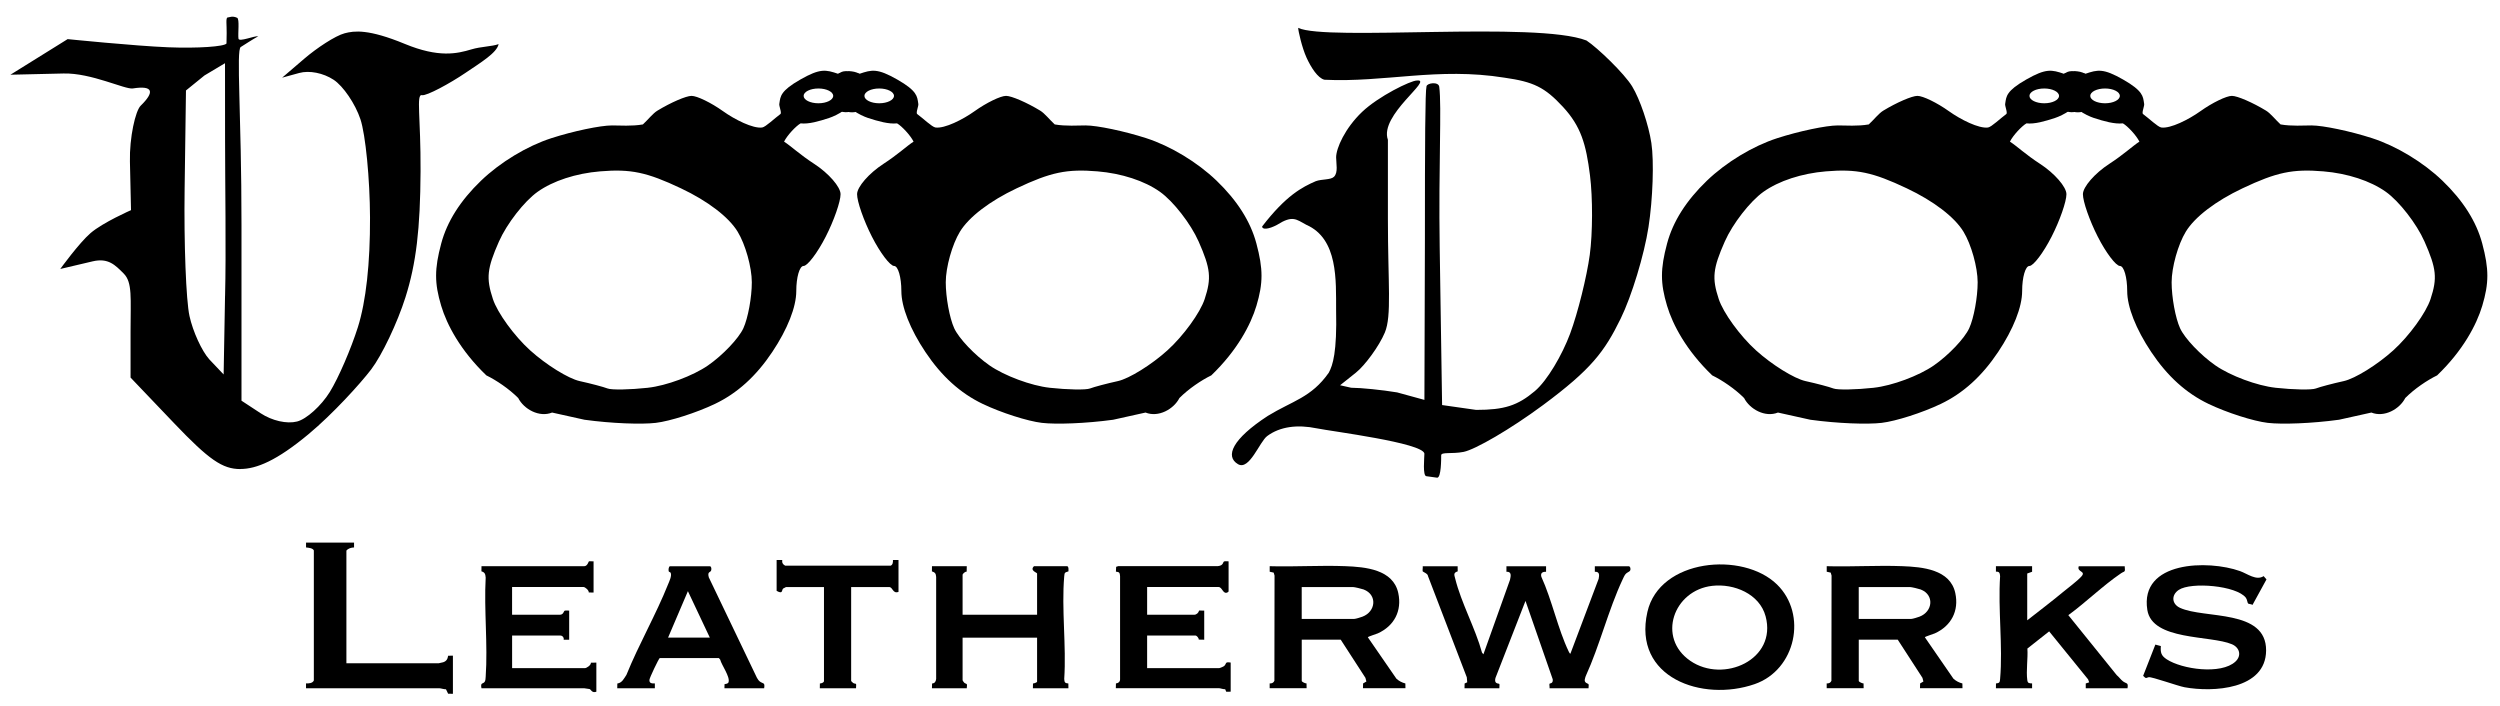 <svg xmlns="http://www.w3.org/2000/svg" xmlns:serif="http://www.serif.com/" id="Layer_1" viewBox="0 0 872.18 246.3"><g><path d="M123.52,189.31v1.68c-.99.03-2.03.32-2.67,1.1v39.31h32.19c.08,0,1.41-.3,1.58-.36,1.14-.38,1.55-1.12,1.72-2.27l1.67-.03v13.31l-1.67-.03-.75-1.55c-.62.04-1.87-.36-2.31-.36h-46.52v-1.69c.95.05,2.31-.04,2.73-1.03v-45.36c-.39-.85-1.87-.93-2.72-1.04v-1.68s16.75,0,16.75,0Z"></path><path d="M508.53,197.54l.02,1.79c-1.63.51-1.18,1.27-.86,2.57,2.06,8.38,7.03,17.32,9.34,25.78l.49.59,9.27-25.97c.31-1.36.65-2.93-1.24-2.83v-1.92s13.83,0,13.83,0v1.93c-1.26-.02-2.01.4-1.64,1.76,3.7,8.11,5.75,18.15,9.54,26.07.09.18.42.87.6.72l9.85-26.11c.25-1.33.36-2.53-1.34-2.44v-1.92s12.01,0,12.01,0l.33.4c.47,1.63-.84,1.37-1.66,2.38-.39.48-.74,1.31-1.02,1.89-4.95,10.59-7.95,22.94-12.84,33.66-.24.8-.7,1.72.12,2.32s1.06-.05.86,1.92h-13.6c.08-.45-.12-1.16-.02-1.55.08-.28,1.34.04,1.13-1.6l-9.5-27.34-10.46,26.84c-.19.6-.26,1.51.38,1.83,1.02.51,1.11-.38.96,1.81h-12.15l.03-1.66.91-.42-.14-1.74-13.56-35.36c.02-.8-1.79-1.44-1.83-1.61-.12-.48.09-1.24.01-1.77h12.15Z"></path><path d="M207.08,195.84v10.89l-1.67-.04c.07-.74-1.25-1.9-1.86-1.9h-24.9v9.68h16.64c1.34,0,1.34-1.29,1.73-1.42.42-.15,1.08.02,1.55-.03v10.16h-1.93c.2-.72-.42-1.45-1.1-1.45h-16.88v11.37h25.38c.6,0,2.22-1.06,2.1-1.9l1.91-.04v10.16c-1.5.59-1.92-.8-2.34-.93-.09-.03-1.81-.28-1.91-.28h-35.83c-.43-2.09.52-1.46,1.08-2.19.34-.44.35-1.25.39-1.79.78-11.22-.61-23.31,0-34.61-.11-1.2-.24-1.84-1.48-2.2l.02-1.79h35.83c1.13,0,1.5-1.58,1.62-1.66.3-.19,1.23.04,1.66-.04Z"></path><path d="M428.62,195.84v10.52l-.4.33c-1.59.72-1.78-1.9-3.12-1.9h-24.9v9.68h16.4c.82,0,1.55-.68,1.73-1.47l1.79.02v10.16l-1.91-.04c.08-.51-.72-1.42-1.13-1.42h-16.88v11.37h25.14c.23,0,1.46-.51,1.71-.72.94-.77.15-1.61,2.3-1.22v10.16l-1.55.02-.37-.88c-.57.06-1.72-.35-2.08-.35h-36.07l.04-1.66c.88-.11,1.51-.65,1.44-1.59v-35.83c-.11-1.18-.18-1.47-1.45-1.59l.08-1.68.73-.24h34.75c2.1-.22,1.67-1.46,2.22-1.65.43-.15,1.08.02,1.55-.03Z"></path><path d="M784.3,210.55c-.23-.19-.32-1.41-.78-2.01-3.24-4.25-19.11-5.6-23.41-2.74-2.64,1.76-2.52,4.89.44,6.26,8.48,3.92,30.11.32,30.03,14.87-.08,13.67-18.59,14.65-28.45,12.83-2.38-.44-11.35-3.68-12.49-3.51-.86.13-.81.77-1.96-.47l4.26-10.9,1.92.51c-.18,2.28.11,3.35,2.04,4.62,5.31,3.49,18.99,5.44,23.98.8,2.23-2.07,1.48-4.89-1.22-6.05-7.49-3.2-27.82-1.19-29.52-11.97-2.71-17.14,21.27-17.5,32.32-13.56,2.59.92,5.71,3.45,8.26,1.76l.99,1.15-4.87,8.89c-.36-.27-1.3-.29-1.53-.48Z"></path><path d="M337.28,197.54l-.04,1.9c-.51-.08-1.42.72-1.42,1.12v13.91h25.99v-14.39c0-.34-2.66-1-1.09-2.54h11.66c.56.41.34,1.16.38,1.79-1.26.43-1.36.33-1.48,1.71-.99,11.43.77,24.25,0,35.82.1,1.18.17,1.47,1.44,1.59l.02,1.67h-12.39l.03-1.67c.33,0,1.43-.36,1.43-.63v-15.36h-25.99v14.88c0,.08.46.75.6.86.77.61,1.1-.1.86,1.92h-12.15l.04-1.66c.98-.09,1.32-.68,1.43-1.6v-35.58c-.1-1.19-.33-1.56-1.48-1.95l.02-1.79h12.15Z"></path><path d="M708.94,197.54v1.93s-1.7.61-1.7.61v16.33c4.09-3.21,8.26-6.36,12.26-9.68,1.85-1.53,5.23-4.02,6.69-5.67,1.66-1.89-1.73-1.42-.97-3.51h16.03c.23,2.31,0,1.58-1.29,2.46-6.37,4.33-12.14,10.04-18.38,14.6l16.88,20.92c.76.62,1.43,1.59,2.19,2.17,1.2.92,1.92.28,1.58,2.42h-14.57v-1.68s1.2-.39,1.2-.39l-.38-1.04-13.59-16.74-7.59,5.99c.23,3.44-.49,7.73-.03,11.06.15,1.09.67,1.05,1.67,1.11v1.68s-12.62,0-12.62,0l.02-1.67c1.27-.12,1.34-.41,1.44-1.59.99-11.43-.77-24.25,0-35.83-.1-1.06-.21-1.67-1.46-1.57v-1.93s12.62,0,12.62,0Z"></path><path d="M442.95,240.11v-1.68c.76.05,1.34-.22,1.65-.91l.05-36.72-.3-1.03-1.39-.31v-1.93c8.72.26,17.65-.35,26.36-.01,7,.27,16.73,1.11,18.5,9.39,1.33,6.21-1.41,11.44-7.13,14.05-.58.27-3.43,1.11-3.49,1.37l9.96,14.44c.89.82,1.95,1.37,3.13,1.67l.03,1.66h-14.82l.04-1.66,1.15-.68-.33-1.28-8.62-13.31h-13.6v14.39c0,.31,1.27.92,1.67.87l.03,1.67h-12.87ZM454.12,215.92h18.34c.51,0,2.27-.56,2.86-.78,4.67-1.76,5.28-7.62.42-9.49-.64-.24-3.18-.85-3.76-.85h-17.85v11.13Z"></path><path d="M637.28,240.11v-1.68c.76.05,1.34-.22,1.65-.91l.05-36.72-.3-1.03-1.39-.31v-1.93c8.72.26,17.65-.35,26.36-.01,7,.27,16.73,1.11,18.5,9.39,1.33,6.21-1.41,11.44-7.13,14.05-.58.27-3.43,1.11-3.49,1.37l9.96,14.44c.89.82,1.95,1.37,3.13,1.67l.03,1.66h-14.82l.04-1.66,1.15-.68-.33-1.28-8.62-13.31h-13.6v14.39c0,.31,1.27.92,1.67.87l.03,1.67h-12.87ZM648.45,215.92h18.34c.51,0,2.27-.56,2.86-.78,4.67-1.76,5.28-7.62.42-9.49-.64-.24-3.18-.85-3.76-.85h-17.85v11.13Z"></path><path d="M270.96,195.36h1.94c-.14.97.2,1.55,1.03,1.99h36.8c.77-.34.83-1.24.79-1.99h1.94s0,11.13,0,11.13c-2.04.76-1.94-1.69-3.28-1.69h-13.24v32.78c0,.05.59.64.74.72,1,.52,1.11-.37.96,1.82h-12.63l.02-1.67c.5-.03,1.43-.28,1.43-.87v-32.78h-13.24c-.06,0-.99.5-1.03.54-.55.59,0,2.06-2.25.79v-10.77Z"></path><path d="M247.77,197.54c.42.29.45.84.37,1.32-.18,1.02-1.47.34-.86,2.56l16.79,35.04c.26.43.55.92.94,1.24,1.13.93,1.95.22,1.58,2.42h-13.85l.03-1.43c.48-.1,1.21-.15,1.39-.67.65-1.86-2.43-5.99-2.91-7.91l-.45-.52h-20.65c-.36.22-3.53,6.85-3.58,7.57-.1,1.27.86,1.29,1.89,1.27v1.69s-13.12,0-13.12,0l.03-1.66c1.7-.25,2.31-1.75,3.17-3.01,4.32-10.66,10.33-21.06,14.57-31.69.42-1.06,1.29-2.77.89-3.88-.12-.33-.63-.31-.7-.56-.13-.48-.07-1.47.37-1.77h14.09ZM247.64,222.45l-7.65-16.21-6.92,16.21h14.57Z"></path><path d="M619.95,203.91c10.66,10.41,6.59,29.77-7.8,34.76-18.24,6.33-42.62-2.22-37.42-25.17,4.2-18.56,33.31-21.23,45.22-9.59ZM597.39,204.38c-13.56,1.52-19.42,18.1-7.7,26.16,11.56,7.96,30.34-.39,26.28-15.53-2.1-7.84-11.02-11.48-18.58-10.63Z"></path></g><path d="M83.85,163.62c5.64,0,12.7-2.92,23.79-12.15,8.5-7.07,18.06-17.62,21.84-22.57,3.77-4.95,9.16-16.29,11.98-25.2,3.72-11.79,5.16-23.77,5.26-43.95.1-18.86-1.6-27.03.5-26.55,1.57.35,9.82-4.14,15.12-7.74,5.3-3.6,11.02-7.01,11.61-10.07-2.32.86-6.11.82-9.49,1.84-5.03,1.51-11.37,2.98-23.23-1.91-12.75-5.26-17.66-4.58-20.98-3.71-3.32.87-9.82,5.21-14.08,8.86l-7.74,6.63,5.93-1.63c3.54-.98,8.39-.03,12.03,2.36,3.35,2.2,7.56,8.39,9.35,13.76,1.79,5.37,3.3,20.8,3.35,34.28.06,16.03-1.4,29.28-4.24,38.29-2.39,7.57-6.79,17.74-9.78,22.58-3,4.85-8.15,9.49-11.44,10.32-3.58.9-8.69-.26-12.69-2.88l-6.69-4.39v-61.48c0-38.52-1.89-60.89-.26-61.9.99-.61,4.58-2.96,6.11-3.75-1.3-.24-6.71,2.1-6.9.83-.25-1.77.44-6.86-.47-7.28-1.7-.79-2.71-.12-3.25-.12-.81,0-.35,2.54-.4,5.5l-.06,3.59c-.74,1.07-9.98,1.73-20.29,1.32-11.74-.47-35.13-2.85-35.13-2.85l-9.98,6.21-9.98,6.21,18.54-.43c9.69-.23,21.43,5.64,24.16,5.22,7.22-1.14,7.62,1.26,2.74,6.02-1.82,1.77-3.94,11.05-3.75,19.48.13,5.65.25,11.31.38,16.96,0,0-9.81,4.3-14.1,7.99-4.03,3.47-10.58,12.53-10.58,12.53l11.3-2.66c5.46-1.28,7.86,1.29,10.83,4.26,3.09,3.09,2.39,8.58,2.39,20.17v16.12l15.23,15.96c12.15,12.73,16.82,15.96,23.09,15.96ZM78.51,103.26l-.49,27.38-4.99-5.26c-2.61-2.89-5.73-9.69-6.92-15.12-1.2-5.42-1.96-25.35-1.7-44.28l.47-34.42,6.45-5.23,7.17-4.28.02,26.44c0,15.07.4,39.71,0,54.77h0ZM501.39,166.66c1.42,0,1.4-6.58,1.4-7.82s3.8-.39,7.82-1.19c4.02-.8,16.32-7.89,27.74-16.35,16.81-12.47,21.42-18.61,27.06-30.15,3.84-7.84,8.21-22.22,9.71-31.95,1.51-9.73,1.96-22.92,1-29.29-.96-6.38-3.97-15.27-6.7-19.76-2.73-4.49-12.03-13.46-15.94-16.02-17.49-6.8-90.82.33-100.58-4.41,0,1,1.31,6.86,2.9,10.36,1.59,3.49,3.94,7.16,6.25,7.74,21.05,1.03,39.52-4.46,62.83-.72,10.08,1.44,14.01,3.28,20.39,10.18,6.28,6.8,8.07,12.98,9.44,23.94.98,7.84.94,20.12-.08,27.68-1.03,7.57-4.12,20.14-6.87,27.54-2.75,7.39-8,16.39-12.29,20-6.04,5.08-10.66,6.56-20.5,6.56l-11.86-1.69-.84-55.09c-.43-28.32.75-49.16-.16-55.96-.25-1.87-4.26-1.32-4.44-.14-.46,1.69-.56,19.22-.56,53.85l-.17,55.54-9.51-2.61c-5.32-.88-12.55-1.61-16.06-1.63l-3.85-.87,5.5-4.38c3.16-2.51,8.13-9.26,10.11-14,2.45-5.85,1.07-17.08,1.07-39.7v-27.55c-3.11-8.62,16.12-21.31,10.12-20.68-2.17,0-13.36,5.48-19.1,10.93-5.96,5.67-9.08,12.67-9.08,15.88,0,2.13.77,5.28-.75,6.77-1.16,1.15-4.29.76-6.35,1.54-4.73,2.05-10.38,4.97-18.71,15.79,0,1.22,2.32.98,5.16-.54,5.49-3.46,6.67-1.96,10.26-.03,11.15,4.88,10.33,19.55,10.38,29.71.34,14.81-1.15,19.26-2.55,21.87-6.08,8.71-12.73,9.84-21.29,15.09-12.38,8.07-15,14.12-10.39,16.83,3.97,2.34,7.52-7.82,10.18-9.8,4.44-3.31,10.51-4.1,17.34-2.69,5.07,1.04,36.95,5.04,37.51,8.8,0,1.38-.69,7.9.73,7.9l3.71.51Z"></path><path id="path4510-5-4-8-5" d="M295.15,24.82c-1.28.04-1.57.27-2.75.93-4.31-1.46-6.24-1.96-13.2,2.01-6.96,3.97-6.92,5.88-7.29,8.25-.32.86.98,3.33.33,3.8-1.89,1.37-5.13,4.5-6.34,4.67-3.19.45-9.55-2.76-13.67-5.7-4.12-2.94-9.06-5.34-10.97-5.33-1.91,0-7.27,2.33-11.92,5.16-1.56.95-3.23,3.11-5.05,4.8-3.86.68-8.08.35-10.78.35-4.06,0-13.57,2-21.13,4.44-8.52,2.75-17.86,8.4-24.56,14.84-7.21,6.94-11.84,14.23-13.89,21.91-2.38,8.9-2.38,13.83-.01,21.74,1.98,6.61,6.71,15.59,15.75,24.27,3.49,1.7,7.92,4.69,11.12,7.9,1.97,3.88,7.32,6.88,11.82,5.07l11.3,2.51c9.56,1.31,19.9,1.67,24.86,1.09h0c4.97-.58,14.26-3.56,20.64-6.61,7.81-3.73,14.36-9.66,20-18.1,5.34-7.99,8.39-15.72,8.39-21.29,0-4.81,1.14-8.74,2.53-8.74s4.87-4.6,7.74-10.22c2.87-5.62,5.2-12.3,5.18-14.84-.02-2.54-4.16-7.29-9.2-10.56-5.04-3.27-8.01-6.14-10.51-7.76,1.1-2.21,4.08-5.39,5.76-6.37,2.87.31,6.37-.71,10-1.9,1.26-.41,3.54-1.45,5.09-2.63,1.74.95,4.11.83,5.56.07l-.08-12.84-4.69-.93ZM226.06,135.28c-6.33.69-12.67.8-14.09.25-1.42-.55-5.8-1.71-9.74-2.58-3.94-.87-11.71-5.69-17.27-10.72-5.56-5.03-11.41-13.08-13-17.9-2.41-7.31-2.06-10.63,2.11-20.07,2.75-6.22,8.82-14.02,13.48-17.34,5.37-3.82,13.37-6.44,21.82-7.14,10.69-.89,16.3.29,28.19,5.92,9.37,4.43,16.67,10.01,19.78,15.12,2.72,4.45,4.94,12.4,4.95,17.65,0,5.26-1.32,12.47-2.94,16.03s-7.19,9.41-12.36,13c-5.21,3.61-14.54,7.08-20.92,7.77ZM285.52,36.03c-2.84,0-5.16-1.16-5.16-2.58s2.32-2.58,5.16-2.58,5.16,1.16,5.16,2.58-2.32,2.58-5.16,2.58Z"></path><path id="path4510-5-4-6-1-7" d="M292.53,25.67l3.6-.85c1.27.04,2.54.27,3.72.93,4.31-1.46,6.24-1.96,13.2,2.01,6.96,3.97,6.92,5.88,7.29,8.25.32.86-.98,3.33-.33,3.8,1.89,1.37,5.13,4.5,6.34,4.67,3.19.45,9.55-2.76,13.67-5.7,4.12-2.94,9.06-5.34,10.97-5.33,1.91,0,7.27,2.33,11.92,5.16,1.56.95,3.23,3.11,5.05,4.8,3.86.68,8.08.35,10.78.35,4.06,0,13.57,2,21.13,4.44,8.52,2.75,17.86,8.4,24.56,14.84,7.21,6.94,11.84,14.23,13.89,21.91,2.38,8.9,2.38,13.83.01,21.74-1.98,6.61-6.71,15.59-15.74,24.27-3.49,1.7-7.92,4.69-11.12,7.9-1.97,3.88-7.32,6.88-11.82,5.07l-11.3,2.51c-9.56,1.31-19.9,1.67-24.86,1.09-4.97-.58-14.26-3.56-20.64-6.61-7.81-3.73-14.36-9.66-20-18.1-5.34-7.99-8.39-15.72-8.39-21.29,0-4.81-1.14-8.74-2.53-8.74s-4.88-4.6-7.74-10.22c-2.87-5.62-5.2-12.3-5.18-14.84.02-2.54,4.16-7.29,9.2-10.56,5.04-3.27,8.01-6.14,10.51-7.76-1.1-2.21-4.08-5.39-5.76-6.37-2.87.31-6.53-.71-10.17-1.9-1.26-.41-3.54-1.45-5.09-2.63-1.74.95-3.81.74-5.26-.01M366.18,135.28c6.33.69,12.67.8,14.09.25,1.42-.55,5.8-1.71,9.74-2.58,3.94-.87,11.71-5.69,17.27-10.72s11.41-13.08,13-17.9c2.41-7.31,2.06-10.63-2.11-20.07-2.75-6.22-8.82-14.02-13.48-17.34-5.37-3.82-13.37-6.44-21.82-7.14-10.68-.89-16.3.29-28.19,5.92-9.37,4.43-16.67,10.01-19.78,15.12-2.72,4.45-4.94,12.4-4.95,17.65,0,5.26,1.32,12.47,2.94,16.03,1.62,3.56,7.19,9.41,12.36,13,5.21,3.61,14.54,7.08,20.92,7.77ZM306.73,36.03c2.84,0,5.16-1.16,5.16-2.58s-2.32-2.58-5.16-2.58-5.16,1.16-5.16,2.58,2.32,2.58,5.16,2.58Z"></path><path id="path4510-5-4-8-5-5" d="M722.82,24.82c-1.28.04-1.57.27-2.75.93-4.31-1.46-6.24-1.96-13.2,2.01-6.96,3.97-6.92,5.88-7.29,8.25-.32.86.98,3.33.33,3.8-1.89,1.37-5.13,4.5-6.34,4.67-3.19.45-9.55-2.76-13.67-5.7-4.12-2.94-9.06-5.34-10.97-5.33-1.91,0-7.27,2.33-11.92,5.16-1.56.95-3.23,3.11-5.05,4.8-3.86.68-8.08.35-10.78.35-4.06,0-13.57,2-21.13,4.44-8.52,2.75-17.86,8.4-24.56,14.84-7.21,6.94-11.84,14.23-13.89,21.91-2.38,8.9-2.38,13.83-.01,21.74,1.98,6.61,6.71,15.59,15.75,24.27,3.49,1.7,7.92,4.69,11.12,7.9,1.97,3.88,7.32,6.88,11.82,5.07l11.3,2.51c9.56,1.31,19.9,1.67,24.86,1.09h0c4.97-.58,14.26-3.56,20.64-6.61,7.81-3.73,14.36-9.66,20-18.1,5.34-7.99,8.39-15.72,8.39-21.29,0-4.81,1.14-8.74,2.53-8.74s4.87-4.6,7.74-10.22c2.87-5.62,5.2-12.3,5.18-14.84-.02-2.54-4.16-7.29-9.2-10.56-5.04-3.27-8.01-6.14-10.51-7.76,1.1-2.21,4.08-5.39,5.76-6.37,2.87.31,6.37-.71,10-1.9,1.26-.41,3.54-1.45,5.09-2.63,1.74.95,4.11.83,5.56.07l-.08-12.84-4.69-.93ZM653.72,135.28c-6.33.69-12.67.8-14.09.25-1.42-.55-5.8-1.71-9.74-2.58-3.94-.87-11.71-5.69-17.27-10.72-5.56-5.03-11.41-13.08-13-17.9-2.41-7.31-2.06-10.63,2.11-20.07,2.75-6.22,8.82-14.02,13.48-17.34,5.37-3.82,13.37-6.44,21.82-7.14,10.69-.89,16.3.29,28.19,5.92,9.37,4.43,16.67,10.01,19.78,15.12,2.72,4.45,4.94,12.4,4.95,17.65,0,5.26-1.32,12.47-2.94,16.03s-7.19,9.41-12.36,13c-5.21,3.61-14.54,7.08-20.92,7.77ZM713.18,36.03c-2.84,0-5.16-1.16-5.16-2.58s2.32-2.58,5.16-2.58,5.16,1.16,5.16,2.58-2.32,2.58-5.16,2.58Z"></path><path id="path4510-5-4-6-1-7-3" d="M720.19,25.67l3.6-.85c1.27.04,2.54.27,3.72.93,4.31-1.46,6.24-1.96,13.2,2.01,6.96,3.97,6.92,5.88,7.29,8.25.32.86-.98,3.33-.33,3.8,1.89,1.37,5.13,4.5,6.34,4.67,3.19.45,9.55-2.76,13.67-5.7,4.12-2.94,9.06-5.34,10.97-5.33,1.91,0,7.27,2.33,11.92,5.16,1.56.95,3.23,3.11,5.05,4.8,3.86.68,8.08.35,10.78.35,4.06,0,13.57,2,21.13,4.44,8.52,2.75,17.86,8.4,24.56,14.84,7.21,6.94,11.84,14.23,13.89,21.91,2.38,8.9,2.38,13.83.01,21.74-1.98,6.61-6.71,15.59-15.74,24.27-3.49,1.7-7.92,4.69-11.12,7.9-1.97,3.88-7.32,6.88-11.82,5.07l-11.3,2.51c-9.56,1.31-19.9,1.67-24.86,1.09-4.97-.58-14.26-3.56-20.64-6.61-7.81-3.73-14.36-9.66-20-18.1-5.34-7.99-8.39-15.72-8.39-21.29,0-4.81-1.14-8.74-2.53-8.74s-4.88-4.6-7.74-10.22c-2.87-5.62-5.2-12.3-5.18-14.84.02-2.54,4.16-7.29,9.2-10.56,5.04-3.27,8.01-6.14,10.51-7.76-1.1-2.21-4.08-5.39-5.76-6.37-2.87.31-6.53-.71-10.17-1.9-1.26-.41-3.54-1.45-5.09-2.63-1.74.95-3.81.74-5.26-.01M793.85,135.28c6.33.69,12.67.8,14.09.25,1.42-.55,5.8-1.71,9.74-2.58,3.94-.87,11.71-5.69,17.27-10.72s11.41-13.08,13-17.9c2.41-7.31,2.06-10.63-2.11-20.07-2.75-6.22-8.82-14.02-13.48-17.34-5.37-3.82-13.37-6.44-21.82-7.14-10.68-.89-16.3.29-28.19,5.92-9.37,4.43-16.67,10.01-19.78,15.12-2.72,4.45-4.94,12.4-4.95,17.65,0,5.26,1.32,12.47,2.94,16.03,1.62,3.56,7.19,9.41,12.36,13,5.21,3.61,14.54,7.08,20.92,7.77ZM734.39,36.03c2.84,0,5.16-1.16,5.16-2.58s-2.32-2.58-5.16-2.58-5.16,1.16-5.16,2.58,2.32,2.58,5.16,2.58Z"></path></svg>